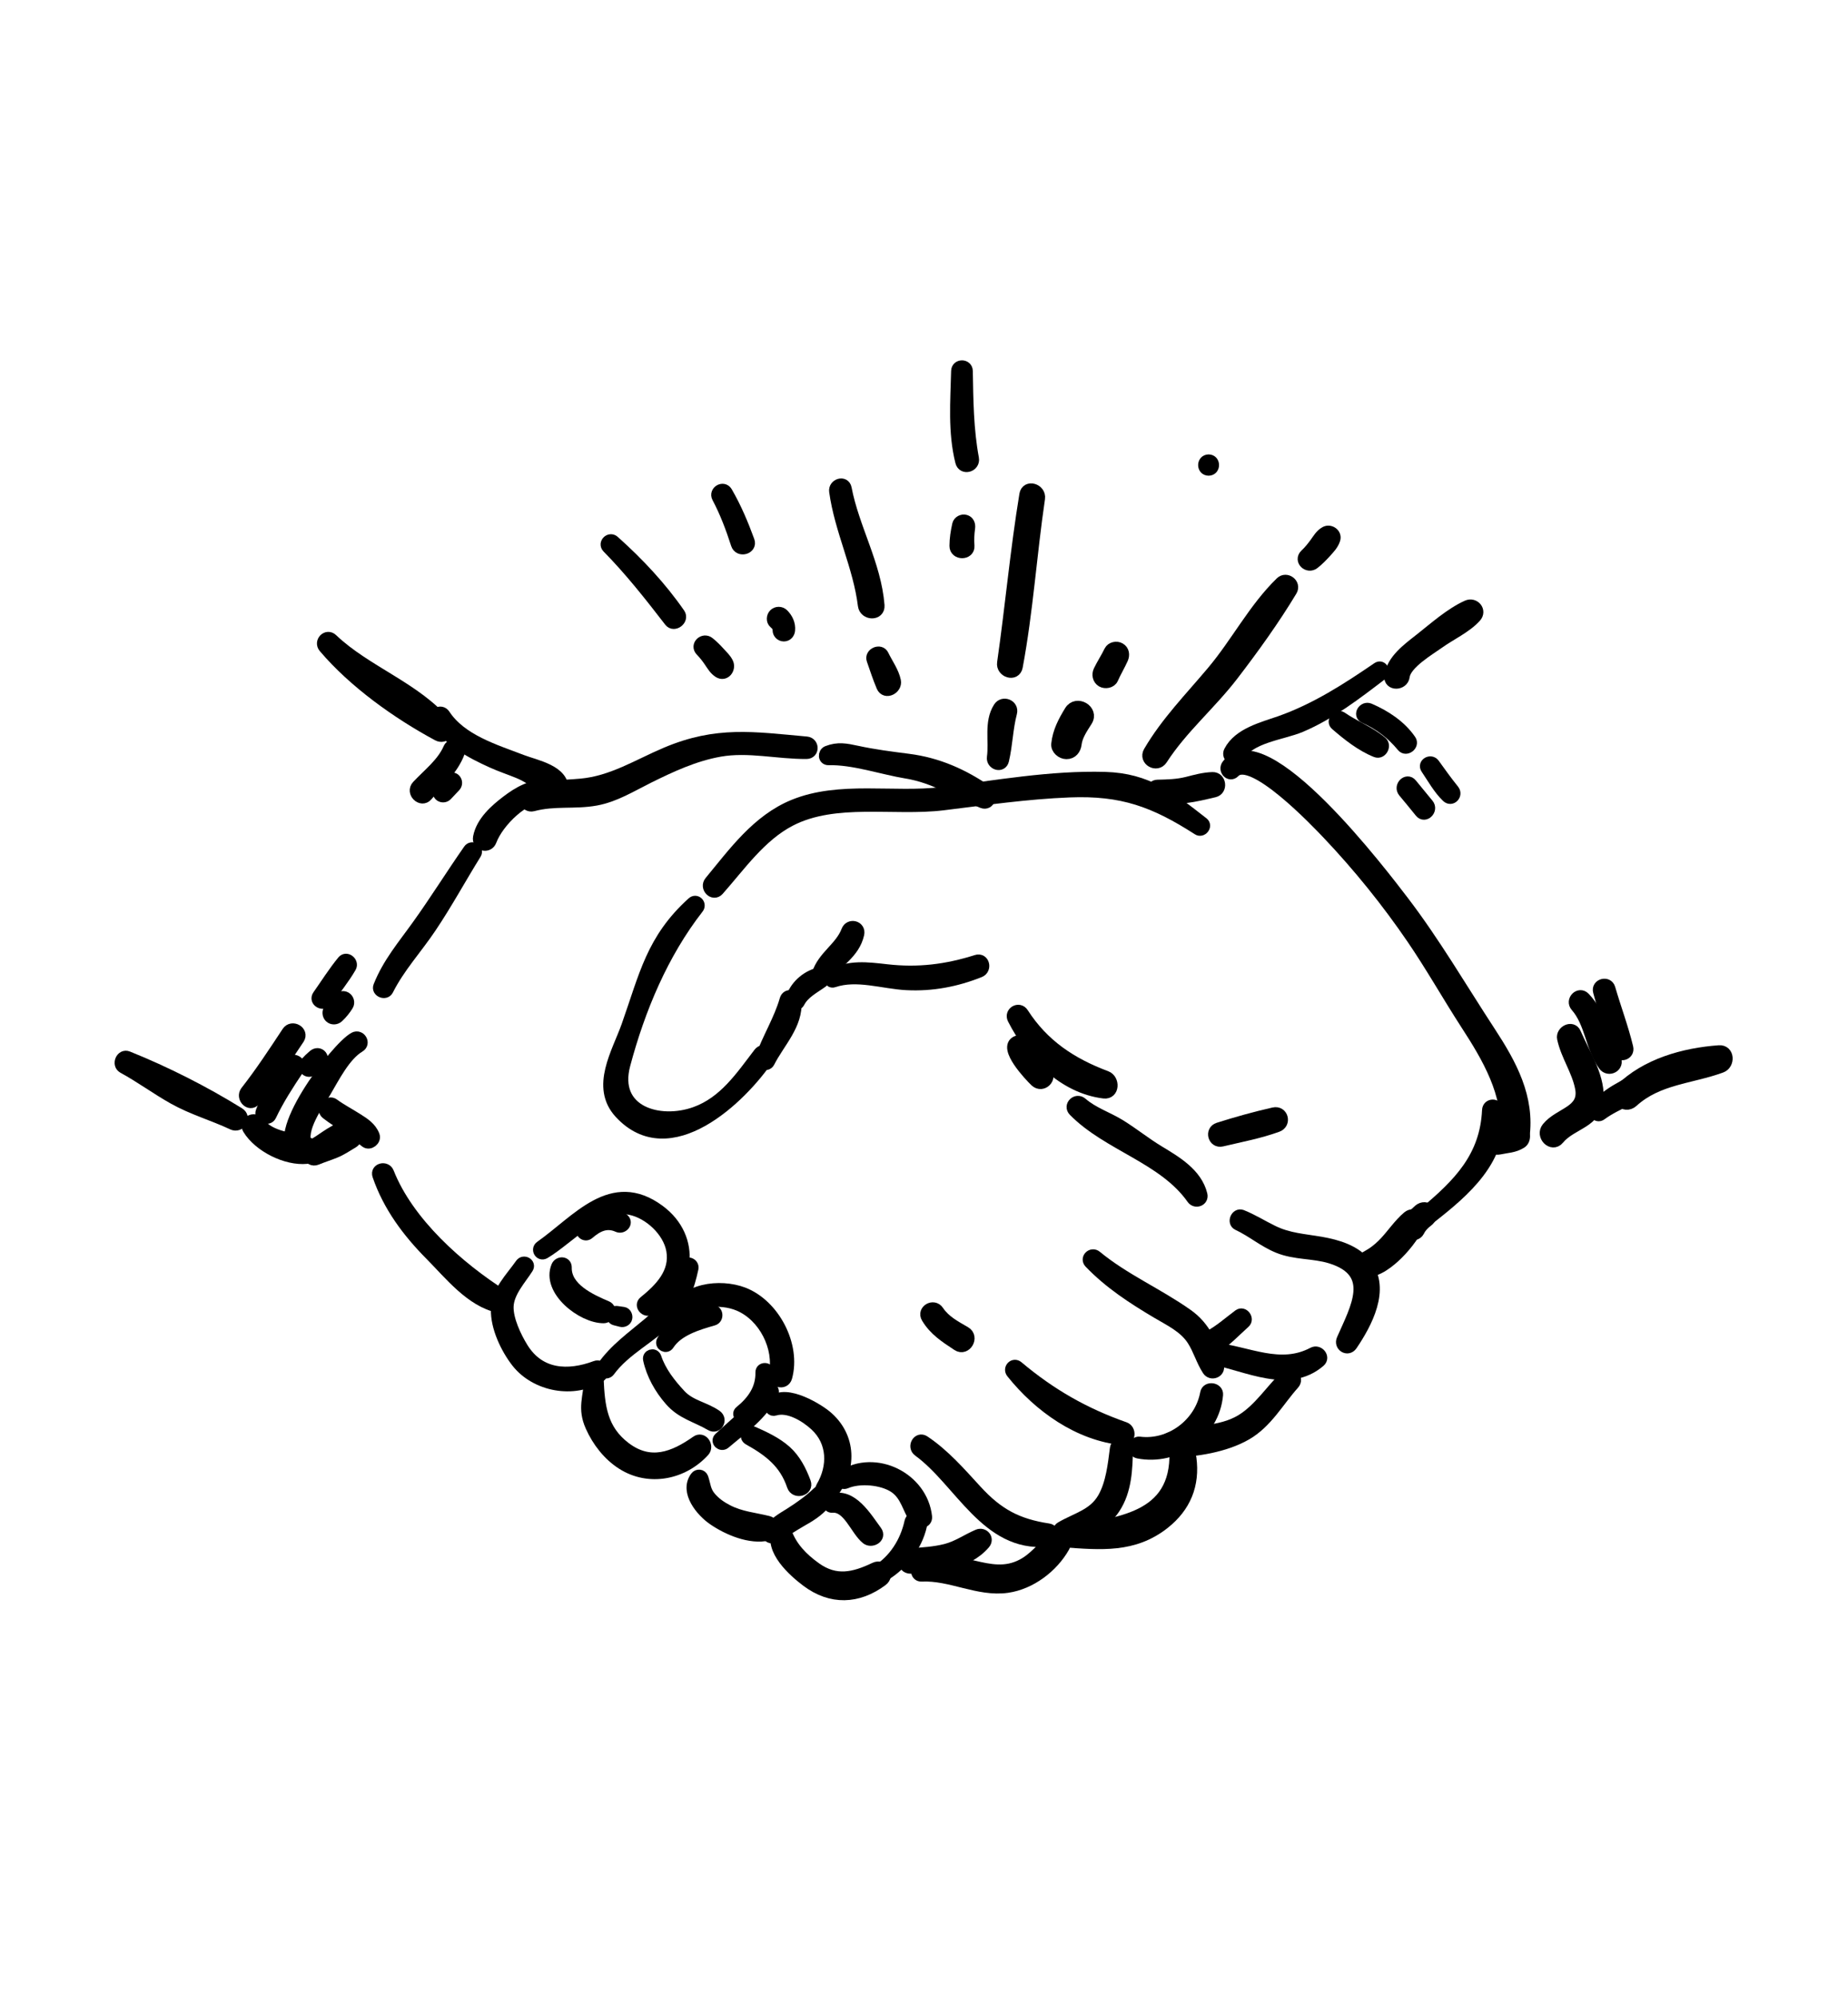 <?xml version="1.0" encoding="UTF-8"?> <!-- Generator: Adobe Illustrator 24.0.0, SVG Export Plug-In . SVG Version: 6.00 Build 0) --> <svg xmlns="http://www.w3.org/2000/svg" xmlns:xlink="http://www.w3.org/1999/xlink" id="Layer_1" x="0px" y="0px" viewBox="0 0 223.15 241.08" style="enable-background:new 0 0 223.15 241.08;" xml:space="preserve"> <style type="text/css"> .st0{stroke:#000000;stroke-linecap:round;stroke-linejoin:round;stroke-miterlimit:10;} .st1{stroke:#000000;stroke-width:1.4;stroke-linecap:round;stroke-linejoin:round;stroke-miterlimit:10;} </style> <g> <g> <g> <path class="st1" d="M66.09,94.93c-1.79-0.28-3.5,0.74-4.88,1.79c-1.42,1.08-3.04,2.52-3.39,4.36c-0.19,0.96,1.13,1.32,1.46,0.4 c0.82-2.22,4.1-5.57,6.64-5.31C66.63,96.25,66.8,95.04,66.09,94.93L66.09,94.93z"></path> </g> <g> <path class="st1" d="M56.63,102.6c-2.11,3.02-4.06,6.16-6.21,9.15c-1.73,2.42-3.54,4.53-4.65,7.33c-0.24,0.6,0.75,1.01,1.04,0.44 c1.37-2.74,3.49-5.02,5.19-7.56c1.94-2.88,3.6-5.95,5.43-8.89C57.75,102.55,56.97,102.11,56.63,102.6L56.63,102.6z"></path> </g> <g> <path class="st1" d="M42.78,125.3c-2.17,1.16-10.61,12.22-6.83,13.93c0.7,0.32,1.37-0.33,1.04-1.04 c-0.86-1.82,1.41-4.9,2.29-6.39c1.02-1.72,2.34-4.39,4.12-5.45C44.08,125.95,43.48,124.93,42.78,125.3L42.78,125.3z"></path> </g> <g> <path class="st1" d="M52.61,86.91c1.51,2.49,4.26,3.96,6.84,5.12c1.04,0.47,2.11,0.82,3.16,1.25c1.79,0.74,2.36,1.54,3.64,2.8 c0.65,0.64,1.62,0.13,1.69-0.7c0.19-2.33-3.28-2.94-4.92-3.57c-3.25-1.25-7.35-2.46-9.35-5.52 C53.24,85.63,52.2,86.23,52.61,86.91L52.61,86.91z"></path> </g> <g> <path class="st1" d="M38.23,139.95c0.74-0.31,1.5-0.54,2.23-0.84c0.74-0.3,1.44-0.77,2.12-1.18c1.25-0.76,0.11-2.72-1.15-1.96 c-0.65,0.39-1.34,0.73-1.97,1.16c-0.65,0.43-1.22,0.86-1.92,1.21C36.67,138.78,37.3,140.34,38.23,139.95L38.23,139.95z"></path> </g> <g> <path class="st1" d="M145.26,99.35c-3.91-3.05-6.69-5.31-11.81-5.46c-6.62-0.19-13.15,1.02-19.68,1.82 c-5.84,0.72-12.38-0.77-17.94,1.51c-4.38,1.8-7.18,5.71-10.09,9.23c-0.57,0.69,0.39,1.69,1,1c2.63-2.97,5.08-6.53,8.69-8.4 c5.43-2.81,12.51-1.2,18.44-1.92c5.09-0.62,10.15-1.36,15.28-1.56c6.36-0.25,10.25,1.18,15.51,4.56 C145.12,100.44,145.72,99.71,145.26,99.35L145.26,99.35z"></path> </g> <g> <path class="st1" d="M83.62,108.98c-4.9,4.43-5.74,8.8-7.88,14.85c-1.15,3.25-3.78,7.38-0.88,10.53c6,6.52,14.64-1.8,17.88-6.6 c0.45-0.67-0.59-1.23-1.06-0.62c-2.19,2.86-4.2,5.91-7.73,7.18c-4.32,1.55-10.06-0.09-8.53-5.8c1.8-6.75,4.59-13.41,8.86-18.89 C84.64,109.18,84.07,108.57,83.62,108.98L83.62,108.98z"></path> </g> <g> <path class="st1" d="M92.86,128.22c1.2-2.38,3.44-4.52,3.22-7.37c-0.05-0.69-1.04-0.89-1.24-0.17c-0.72,2.5-2.12,4.67-2.98,7.12 C91.65,128.38,92.58,128.78,92.86,128.22L92.86,128.22z"></path> </g> <g> <path class="st1" d="M96.48,121.01c0.6-1.16,1.79-1.73,2.8-2.46c0.51-0.36,0.22-1.21-0.44-1.04c-1.52,0.39-2.85,1.6-3.29,3.11 C95.39,121.16,96.21,121.53,96.48,121.01L96.48,121.01z"></path> </g> <g> <path class="st1" d="M99.7,117.99c1.27-1.88,3.43-2.85,3.96-5.23c0.21-0.91-1.06-1.23-1.38-0.38c-0.77,2.04-2.9,3.09-3.55,5.21 C98.55,118.18,99.37,118.47,99.7,117.99L99.7,117.99z"></path> </g> <g> <path class="st1" d="M100.66,118.51c2.82-0.95,5.93,0.18,8.81,0.33c3.06,0.16,5.99-0.4,8.82-1.53c0.81-0.32,0.5-1.62-0.37-1.34 c-3.62,1.15-7.06,1.57-10.83,1.14c-2.39-0.27-4.56-0.56-6.75,0.63C99.91,117.96,100.2,118.67,100.66,118.51L100.66,118.51z"></path> </g> <g> <path class="st1" d="M122.81,125.73c-1.74,0.68,1.6,4.2,2.24,4.8c0.82,0.76,1.98-0.4,1.22-1.22c-0.58-0.63-1.14-1.28-1.69-1.93 c-0.26-0.31-0.52-0.63-0.75-0.96c-0.1-0.14-0.18-0.28-0.31-0.4c-0.01-0.01-0.17-0.15-0.23-0.16c-0.14-0.03-0.09-0.3,0.12,0.21 C123.31,125.85,123.07,125.63,122.81,125.73L122.81,125.73z"></path> </g> <g> <path class="st1" d="M65.75,151.28c2.92-1.73,6.6-6.05,10.34-5.31c2.28,0.45,4.64,2.63,5.06,4.96c0.49,2.74-1.43,4.67-3.36,6.23 c-0.54,0.44,0.15,1.23,0.72,0.93c4.81-2.58,5.59-8.63,1.09-11.95c-5.73-4.23-9.85,1.2-14.32,4.35 C64.79,150.82,65.22,151.59,65.75,151.28L65.75,151.28z"></path> </g> <g> <path class="st1" d="M71.07,148.93c1.07-0.93,2.19-1.48,3.55-0.86c0.53,0.24,1.17-0.42,0.67-0.86c-1.54-1.37-3.67-0.12-4.88,1.07 C69.98,148.7,70.62,149.32,71.07,148.93L71.07,148.93z"></path> </g> <g> <path class="st1" d="M67.26,152.88c-1.21,2.88,3.06,6.2,5.65,6.17c0.63-0.01,1.02-1.01,0.35-1.3c-1.95-0.83-4.98-2.19-4.92-4.73 C68.36,152.35,67.49,152.34,67.26,152.88L67.26,152.88z"></path> </g> <g> <path class="st1" d="M74.26,159.31c0.25,0.06,0.49,0.13,0.74,0.19c0.27,0.07,0.59-0.09,0.65-0.37c0.06-0.25-0.08-0.61-0.37-0.65 c-0.25-0.04-0.51-0.08-0.76-0.11c-0.25-0.04-0.54,0.06-0.6,0.34C73.86,158.96,73.99,159.24,74.26,159.31L74.26,159.31z"></path> </g> <g> <path class="st1" d="M62.9,152.61c-1.18,1.69-2.86,3.27-2.92,5.46c-0.07,2.14,1.16,4.72,2.45,6.37c2.27,2.89,6.86,3.75,10,1.74 c0.59-0.38,0.22-1.47-0.5-1.2c-3.34,1.25-6.8,1.08-8.85-2.25c-0.81-1.31-1.82-3.42-1.76-5.02c0.07-1.73,1.51-3.25,2.39-4.63 C64.03,152.57,63.24,152.13,62.9,152.61L62.9,152.61z"></path> </g> <g> <path class="st1" d="M73.56,165.52c1.96-2.66,5.01-4,7.26-6.34c1.61-1.67,2.34-3.81,2.82-6.04c0.14-0.63-0.82-0.91-0.98-0.27 c-0.74,2.9-2.03,4.94-4.32,6.87c-1.98,1.67-4.09,3.15-5.59,5.3C72.41,165.54,73.21,165.99,73.56,165.52L73.56,165.52z"></path> </g> <g> <path class="st1" d="M82.26,159.12c1.35-2.2,4.74-2.48,6.96-1.54c3.06,1.29,4.99,5.11,4.32,8.3c-0.19,0.92,1.17,1.31,1.42,0.39 c1.06-3.83-1.48-8.74-5.22-10.17c-2.78-1.06-7.3-0.56-8.33,2.66C81.24,159.27,81.99,159.56,82.26,159.12L82.26,159.12z"></path> </g> <g> <path class="st1" d="M71.25,166.47c-0.13,2.27-0.85,3.54,0.13,5.73c0.8,1.8,2.1,3.48,3.78,4.54c3.22,2.04,7.32,1.21,9.84-1.56 c0.53-0.59-0.18-1.67-0.89-1.16c-2.76,1.95-5.6,3.04-8.61,0.76c-2.87-2.17-3.16-4.99-3.31-8.32 C72.15,165.87,71.28,165.87,71.25,166.47L71.25,166.47z"></path> </g> <g> <path class="st1" d="M87.51,174.24c2.18-1.85,4.41-3.37,5.78-5.96c0.32-0.6-0.58-1.13-0.91-0.53c-1.34,2.4-3.54,4.01-5.5,5.86 C86.46,174.01,87.08,174.6,87.51,174.24L87.51,174.24z"></path> </g> <g> <path class="st1" d="M78.35,164.12c0.39,1.81,1.35,3.51,2.56,4.9c1.41,1.64,3.14,1.97,4.93,3.02c0.74,0.43,1.34-0.65,0.66-1.13 c-1.42-1-3.13-1.17-4.36-2.49c-1.22-1.31-2.4-2.8-2.97-4.53C78.99,163.38,78.23,163.59,78.35,164.12L78.35,164.12z"></path> </g> <g> <path class="st1" d="M80.72,162.32c1.14-1.76,3.54-2.44,5.43-2.99c0.57-0.17,0.49-1.14-0.15-1.08c-2.23,0.23-4.93,1.61-6.02,3.64 C79.73,162.38,80.43,162.78,80.72,162.32L80.72,162.32z"></path> </g> <g> <path class="st1" d="M91.92,165.68c0.04,2.02-1.03,3.5-2.54,4.73c-0.43,0.34,0.18,0.94,0.6,0.6c1.7-1.36,2.86-3.09,2.83-5.33 C92.8,165.11,91.9,165.11,91.92,165.68L91.92,165.68z"></path> </g> <g> <path class="st1" d="M84.02,178.33c-1.3,1.78,0.71,4.14,2.11,5.1c1.75,1.21,4.47,2.37,6.63,1.86c0.79-0.18,0.77-1.39,0-1.58 c-1.7-0.42-3.34-0.54-4.93-1.37c-0.78-0.4-1.48-0.89-2.05-1.56c-0.66-0.77-0.64-1.45-0.94-2.35 C84.7,178.06,84.24,178.02,84.02,178.33L84.02,178.33z"></path> </g> <g> <path class="st1" d="M90.42,173.77c2.48,1.38,4.37,2.83,5.3,5.61c0.32,0.95,1.85,0.52,1.5-0.41c-0.52-1.4-1.21-2.77-2.34-3.78 c-1.15-1.02-2.56-1.67-3.95-2.29C90.34,172.64,89.83,173.45,90.42,173.77L90.42,173.77z"></path> </g> <g> <path class="st1" d="M93.53,170.22c1.66-0.53,3.74,0.74,4.93,1.84c2.18,2.01,2.22,5.01,0.78,7.45c-0.4,0.68,0.59,1.51,1.13,0.87 c2.43-2.9,2.41-6.95-0.66-9.46c-1.27-1.03-5.41-3.44-6.66-1.32C92.87,169.9,93.18,170.33,93.53,170.22L93.53,170.22z"></path> </g> <g> <path class="st1" d="M93.4,185.58c1.2-0.58,2.33-1.39,3.5-2.05c1.2-0.67,2.22-1.36,3.01-2.49c0.48-0.68-0.56-1.41-1.13-0.87 c-1.03,0.99-2.17,1.8-3.37,2.56c-0.95,0.6-2.09,1.21-2.62,2.23C92.57,185.37,93,185.77,93.4,185.58L93.4,185.58z"></path> </g> <g> <path class="st1" d="M102.14,179.02c1.64-0.71,4.4-0.47,5.88,0.53c1.43,0.97,1.62,2.59,2.53,3.91c0.35,0.51,1.38,0.4,1.3-0.35 c-0.51-4.67-6.14-7.5-10.17-4.9C101.16,178.54,101.6,179.25,102.14,179.02L102.14,179.02z"></path> </g> <g> <path class="st1" d="M93.92,184.8c-1.01,2.29,1.91,4.89,3.51,6.09c2.93,2.2,6.15,2.09,9.07-0.08c0.89-0.66,0.15-1.98-0.87-1.49 c-2.53,1.21-4.73,1.7-7.13-0.01c-1.62-1.16-2.94-2.5-3.61-4.39C94.75,184.55,94.12,184.35,93.92,184.8L93.92,184.8z"></path> </g> <g> <path class="st1" d="M106.3,190.45c2.41-1.23,4.38-3.69,4.95-6.34c0.19-0.87-1.15-1.25-1.34-0.37c-0.52,2.41-1.93,4.66-4.06,5.94 C105.35,189.98,105.79,190.71,106.3,190.45L106.3,190.45z"></path> </g> <g> <path class="st1" d="M100.49,181.93c1.97-0.16,2.86,2.8,4.16,3.83c0.59,0.47,1.7-0.16,1.16-0.89c-1.21-1.63-2.98-4.69-5.44-3.81 C99.93,181.21,99.95,181.97,100.49,181.93L100.49,181.93z"></path> </g> <g> <path class="st1" d="M39.42,134.43c0.79,0.62,1.64,1.13,2.47,1.68c0.81,0.53,1.51,1.17,2.27,1.75c0.46,0.35,1.19-0.23,0.99-0.76 c-0.36-0.96-1.2-1.49-2.04-2.02c-0.94-0.6-1.93-1.11-2.83-1.77C39.64,132.82,38.78,133.92,39.42,134.43L39.42,134.43z"></path> </g> <g> <path class="st1" d="M45.66,141.9c1.28,3.73,3.6,6.83,6.36,9.61c2.29,2.31,4.85,5.58,8.18,6.29c0.81,0.17,1.29-0.89,0.57-1.35 c-5.41-3.43-11.5-8.83-13.89-14.89C46.59,140.82,45.39,141.11,45.66,141.9L45.66,141.9z"></path> </g> <g> <path class="st1" d="M129.69,134.1c4.12,4.19,10.84,5.69,14.29,10.6c0.39,0.55,1.29,0.23,1.12-0.47 c-0.63-2.55-3.12-3.99-5.22-5.26c-1.58-0.96-3.02-2.12-4.59-3.1c-1.54-0.96-3.28-1.49-4.68-2.7 C129.98,132.63,129.09,133.49,129.69,134.1L129.69,134.1z"></path> </g> <g> <path class="st1" d="M109.97,189.29c3.02-0.02,6.79-0.48,8.9-2.93c0.51-0.59-0.12-1.32-0.79-1.03c-1.33,0.57-2.43,1.38-3.86,1.75 c-1.38,0.35-2.83,0.44-4.24,0.53C108.9,187.67,108.88,189.3,109.97,189.29L109.97,189.29z"></path> </g> <g> <path class="st1" d="M110.92,175.16c5.02,3.65,8.19,11.54,15.49,10.87c0.73-0.07,1.05-1.28,0.19-1.41 c-3.78-0.57-6.12-1.84-8.7-4.65c-1.98-2.15-3.85-4.33-6.3-5.97C110.87,173.51,110.23,174.66,110.92,175.16L110.92,175.16z"></path> </g> <g> <path class="st1" d="M111.94,159.07c0.9,1.52,2.26,2.38,3.7,3.33c0.97,0.64,1.92-0.97,0.91-1.56c-1.23-0.72-2.45-1.34-3.27-2.56 C112.73,157.46,111.42,158.2,111.94,159.07L111.94,159.07z"></path> </g> <g> <path class="st1" d="M122.19,165.72c3.28,4.1,8.07,7.54,13.42,8.06c0.85,0.08,0.91-1.16,0.19-1.41 c-4.87-1.71-8.94-4.04-12.9-7.37C122.41,164.58,121.79,165.22,122.19,165.72L122.19,165.72z"></path> </g> <g> <path class="st1" d="M134.72,174.88c-0.25,1.95-0.49,4.24-1.49,5.98c-1.17,2.03-3.23,2.44-5.11,3.54 c-0.56,0.32-0.34,1.3,0.34,1.26c2.35-0.14,4.81-1.61,6.11-3.58c1.41-2.14,1.49-4.72,1.54-7.2 C136.13,173.96,134.83,174.02,134.72,174.88L134.72,174.88z"></path> </g> <g> <path class="st1" d="M131.6,152.44c2.4,2.49,5.14,4.27,8.1,6.03c1.56,0.93,3.33,1.74,4.34,3.33c0.73,1.14,1.08,2.46,1.82,3.6 c0.41,0.63,1.44,0.24,1.23-0.52c-0.68-2.47-1.58-4.67-3.74-6.18c-3.57-2.52-7.58-4.23-10.98-7.03 C131.84,151.22,131.1,151.92,131.6,152.44L131.6,152.44z"></path> </g> <g> <path class="st1" d="M137.43,175.38c4.56,0.89,9.15-2.33,9.56-7.01c0.07-0.77-1.23-0.96-1.37-0.18c-0.67,3.7-4.29,6.42-8.03,5.95 C136.9,174.05,136.74,175.25,137.43,175.38L137.43,175.38z"></path> </g> <g> <path class="st1" d="M149.6,158.76c-1.21,0.9-2.33,1.92-3.68,2.62c-0.89,0.46-0.06,1.89,0.79,1.35c1.34-0.86,2.41-2.02,3.58-3.07 C150.77,159.23,150.13,158.37,149.6,158.76L149.6,158.76z"></path> </g> <g> <path class="st1" d="M146.43,164.05c4.16,0.79,9.16,3.55,12.93,0.31c0.58-0.5-0.16-1.36-0.79-1.03 c-3.99,2.12-7.84-0.1-11.97-0.56C145.88,162.68,145.71,163.91,146.43,164.05L146.43,164.05z"></path> </g> <g> <path class="st1" d="M149.47,147.84c1.7,0.79,3.15,2.05,4.88,2.75c2.02,0.83,4.24,0.62,6.31,1.25c5.67,1.74,3.08,6.11,1.43,9.88 c-0.33,0.76,0.65,1.37,1.13,0.66c1.77-2.61,3.99-6.73,1.75-9.7c-1.28-1.7-3.5-2.33-5.49-2.68c-2.03-0.35-3.89-0.44-5.77-1.36 c-1.28-0.62-2.45-1.37-3.78-1.9C149.31,146.51,148.86,147.55,149.47,147.84L149.47,147.84z"></path> </g> <g> <path class="st1" d="M155.27,166.11c-1.77,1.71-3.21,4.01-5.34,5.32c-2.66,1.64-5.91,1.17-8.74,2.21 c-0.83,0.3-0.76,1.62,0.22,1.61c2.91-0.03,6.51-0.6,9.07-2.08c2.5-1.44,3.87-4.02,5.74-6.11 C156.8,166.42,155.9,165.51,155.27,166.11L155.27,166.11z"></path> </g> <g> <path class="st1" d="M141.91,176.03c-0.22,7.68-7.66,7.89-13.53,9c-0.64,0.12-0.44,1.04,0.15,1.08c4.39,0.31,8.37,0.7,12.04-2.2 c2.54-2.01,3.63-4.66,3.2-7.88C143.61,174.89,141.94,174.8,141.91,176.03L141.91,176.03z"></path> </g> <g> <path class="st1" d="M111.28,190.24c3.55-0.17,6.83,1.86,10.36,1.36c2.8-0.4,5.46-2.42,6.83-4.85c0.49-0.86-0.59-1.55-1.29-1 c-1.28,1.01-2.24,2.38-3.72,3.15c-2.02,1.07-3.93,0.66-6,0.17c-2.05-0.48-4.62-1.22-6.48,0.06 C110.53,189.45,110.65,190.27,111.28,190.24L111.28,190.24z"></path> </g> <g> <path class="st1" d="M164.36,153.32c1.37,0.58,3.01-0.68,3.98-1.55c1.17-1.06,2.25-2.45,2.99-3.84c0.46-0.87-0.6-1.63-1.32-1.02 c-1.03,0.87-1.83,2.07-2.75,3.06c-0.48,0.51-0.98,0.95-1.56,1.34c-0.51,0.34-1.16,0.61-1.58,1.05 C163.79,152.7,163.97,153.15,164.36,153.32L164.36,153.32z"></path> </g> <g> <path class="st1" d="M171.3,148.65c0.25-0.51,0.64-0.92,1.09-1.25c0.4-0.3,0.57-0.81,0.24-1.24c-0.33-0.42-0.87-0.41-1.26-0.09 c-0.58,0.49-1.11,1.08-1.41,1.79c-0.16,0.39-0.12,0.83,0.28,1.07C170.58,149.13,171.11,149.03,171.3,148.65L171.3,148.65z"></path> </g> <g> <path class="st1" d="M64.35,97.25c2.61-0.7,5.02-0.22,7.61-0.69c2.29-0.42,4.27-1.66,6.32-2.68c2.76-1.37,5.58-2.68,8.64-3.22 c3.46-0.61,6.97,0.3,10.48,0.27c0.85-0.01,0.83-1.23,0-1.31c-6.45-0.58-10.83-1.3-16.96,1.29c-3.43,1.45-6.51,3.45-10.3,3.79 c-2.36,0.22-4.23,0.08-6.41,1.07C62.9,96.17,63.5,97.48,64.35,97.25L64.35,97.25z"></path> </g> <g> <path class="st1" d="M100.05,91.68c2.99-0.08,6.45,1.13,9.42,1.62c3.45,0.56,6.01,2.34,9.17,3.58c0.82,0.32,1.21-0.9,0.57-1.35 c-2.92-2.02-5.99-3.38-9.52-3.83c-2.1-0.27-4.16-0.53-6.23-0.98c-1.31-0.28-2.27-0.48-3.54,0.01 C99.44,90.91,99.46,91.7,100.05,91.68L100.05,91.68z"></path> </g> <g> <path class="st1" d="M122.35,123.01c2.15,4.23,6.05,8.32,10.96,8.91c1.18,0.14,1.23-1.58,0.26-1.94 c-4.21-1.58-7.59-3.81-10.06-7.65C123.04,121.59,121.95,122.23,122.35,123.01L122.35,123.01z"></path> </g> <g> <path class="st1" d="M147.54,137.72c2.26-0.54,4.52-0.95,6.71-1.75c0.99-0.36,0.61-1.82-0.44-1.58 c-2.26,0.51-4.47,1.13-6.68,1.83C146.17,136.52,146.56,137.96,147.54,137.72L147.54,137.72z"></path> </g> <g> <path class="st1" d="M139.61,96.02c2.16,0.76,4.88,0.04,7.03-0.46c0.92-0.22,0.73-1.68-0.22-1.65c-1.06,0.03-2.06,0.31-3.08,0.57 c-1.21,0.3-2.33,0.32-3.56,0.35C139.06,94.83,138.97,95.8,139.61,96.02L139.61,96.02z"></path> </g> <g> <path class="st1" d="M149.04,93.2c2.12-2.24,10.04,6.14,11.3,7.46c3.72,3.92,7.19,8.22,10.23,12.68 c2.28,3.34,4.27,6.88,6.47,10.28c2.65,4.08,5.17,8.36,4.84,13.39c-0.08,1.19,1.94,1.49,2.11,0.28c0.66-4.8-1.53-8.79-4.1-12.72 c-3.44-5.26-6.63-10.74-10.44-15.73c-2.36-3.08-16.81-22.2-21.24-16.48C147.76,92.95,148.5,93.77,149.04,93.2L149.04,93.2z"></path> </g> <g> <path class="st1" d="M172.67,147.07c4.21-3.29,8.76-7.15,8.21-13.03c-0.07-0.78-1.19-0.8-1.22,0c-0.26,5.66-3.51,8.92-7.64,12.37 C171.54,146.8,172.21,147.43,172.67,147.07L172.67,147.07z"></path> </g> <g> <path class="st1" d="M181.02,138.69c0.93-0.2,1.84-0.2,2.67-0.74c0.5-0.33,0.52-1.31-0.19-1.42c-0.59-0.1-1.1-0.09-1.68,0.06 c-0.5,0.12-0.99,0.35-1.45,0.57C179.47,137.58,180.13,138.88,181.02,138.69L181.02,138.69z"></path> </g> <g> <path class="st1" d="M149.57,91.33c1.27-2.35,5.23-2.67,7.49-3.62c3.56-1.51,6.71-3.94,9.76-6.27c0.46-0.35,0.03-1.15-0.47-0.8 c-3.71,2.54-7.47,4.96-11.73,6.47c-2.12,0.75-5.02,1.43-6.14,3.59C148.1,91.41,149.18,92.05,149.57,91.33L149.57,91.33z"></path> </g> <g> <path class="st1" d="M161.31,87.48c1.43,1.24,3.09,2.56,4.86,3.26c0.63,0.25,1.15-0.7,0.66-1.13c-1.43-1.23-3.3-1.92-4.85-3 C161.46,86.27,160.83,87.08,161.31,87.48L161.31,87.48z"></path> </g> <g> <path class="st1" d="M164.76,86.62c1.81,0.81,3.33,1.96,4.59,3.49c0.44,0.54,1.35-0.17,0.96-0.74c-1.18-1.73-3.06-2.96-4.95-3.77 C164.67,85.31,164.06,86.31,164.76,86.62L164.76,86.62z"></path> </g> <g> <path class="st1" d="M172.25,92.78c0.78,1.15,1.48,2.44,2.49,3.41c0.52,0.5,1.21-0.24,0.78-0.78c-0.83-1.03-1.59-2.08-2.36-3.16 C172.77,91.7,171.86,92.21,172.25,92.78L172.25,92.78z"></path> </g> <g> <path class="st1" d="M169.5,95.58c0.68,0.81,1.35,1.63,2.02,2.46c0.53,0.66,1.45-0.28,0.92-0.92c-0.67-0.83-1.34-1.64-2.02-2.46 C169.89,94,168.97,94.93,169.5,95.58L169.5,95.58z"></path> </g> <g> <path class="st1" d="M188.19,137.51c1.62-1.96,4.7-1.96,4.76-5.07c0.05-2.69-1.71-5.31-2.73-7.7c-0.38-0.89-1.69-0.23-1.5,0.63 c0.45,2.08,1.77,3.88,2.17,5.97c0.56,2.9-2.56,3-4.04,4.82C186.09,137.1,187.41,138.45,188.19,137.51L188.19,137.51z"></path> </g> <g> <path class="st1" d="M190.32,121.47c1.78,2.03,1.79,4.95,3.35,7.12c0.58,0.8,1.84,0.11,1.35-0.79c-1.33-2.41-1.73-5.3-3.69-7.34 C190.69,119.79,189.72,120.78,190.32,121.47L190.32,121.47z"></path> </g> <g> <path class="st1" d="M193.06,119.69c0.66,2.39,1.32,4.81,2.16,7.14c0.29,0.81,1.51,0.5,1.3-0.36c-0.58-2.41-1.47-4.76-2.16-7.14 C194.12,118.5,192.83,118.85,193.06,119.69L193.06,119.69z"></path> </g> <g> <path class="st1" d="M193.34,134.56c0.98-0.73,2.1-1.23,3.18-1.79c1.02-0.53,2.17-0.95,2.96-1.82c0.45-0.5,0.02-1.44-0.7-1.2 c-1.15,0.38-2.21,1.08-3.27,1.67c-1.08,0.59-2.04,1.33-2.87,2.24C192.24,134.12,192.8,134.97,193.34,134.56L193.34,134.56z"></path> </g> <g> <path class="st1" d="M54.23,90.33c-0.79,1.84-2.49,3.12-3.83,4.55c-0.73,0.78,0.49,1.96,1.16,1.16c1.38-1.64,3.1-3.14,3.87-5.2 C55.68,90.15,54.53,89.65,54.23,90.33L54.23,90.33z"></path> </g> <g> <path class="st1" d="M54.13,94.11c-0.34,0.36-0.69,0.73-1.03,1.09c-0.21,0.22-0.22,0.58,0,0.81c0.21,0.21,0.59,0.22,0.81,0 c0.34-0.36,0.69-0.73,1.03-1.09c0.21-0.22,0.22-0.58,0-0.81C54.73,93.89,54.35,93.88,54.13,94.11L54.13,94.11z"></path> </g> <g> <path class="st1" d="M30.76,132.83c1.9-2.39,3.63-4.89,5.31-7.44c0.55-0.84-0.8-1.62-1.35-0.79c-1.61,2.44-3.21,4.88-5.01,7.18 C29.15,132.52,30.17,133.57,30.76,132.83L30.76,132.83z"></path> </g> <g> <path class="st1" d="M39.48,120.82c0.96-1.34,2.03-2.65,2.85-4.07c0.32-0.56-0.49-1.25-0.93-0.72c-1.08,1.31-2,2.78-2.98,4.17 C37.97,120.85,39.02,121.46,39.48,120.82L39.48,120.82z"></path> </g> <g> <path class="st1" d="M32.68,134.68c0.93-1.96,2.12-3.8,3.33-5.6c0.54-0.81-0.72-1.48-1.27-0.74c-1.37,1.8-2.38,3.75-3.17,5.87 C31.32,134.85,32.38,135.31,32.68,134.68L32.68,134.68z"></path> </g> <g> <path class="st1" d="M40.82,122.78c0.45-0.42,0.84-0.9,1.16-1.42c0.19-0.31,0.07-0.74-0.24-0.92c-0.33-0.19-0.72-0.06-0.92,0.24 c-0.27,0.42-0.6,0.79-0.98,1.12c-0.28,0.25-0.25,0.73,0,0.98C40.11,123.05,40.55,123.03,40.82,122.78L40.82,122.78z"></path> </g> <g> <path class="st1" d="M37.73,129.14c0.27-0.28,0.6-0.58,0.88-0.81c0.28-0.21,0.4-0.56,0.17-0.87c-0.23-0.3-0.61-0.28-0.88-0.06 c-0.35,0.29-0.67,0.6-0.97,0.93c-0.21,0.23-0.23,0.58,0,0.81C37.14,129.36,37.52,129.36,37.73,129.14L37.73,129.14z"></path> </g> <g> <path class="st1" d="M29.99,136.29c1.29,2.12,4.58,3.77,7.06,3.52c1-0.1,1.24-1.44,0.24-1.78c-2.02-0.69-4.6-0.61-6.03-2.49 C30.71,134.81,29.48,135.45,29.99,136.29L29.99,136.29z"></path> </g> </g> <g> <path class="st1" d="M73.38,66.09c2.73,2.77,5.14,5.84,7.51,8.91c0.51,0.65,1.62-0.2,1.15-0.89c-2.25-3.25-4.97-6.14-7.91-8.77 C73.63,64.88,72.9,65.6,73.38,66.09L73.38,66.09z"></path> </g> <g> <path class="st1" d="M84.65,78.55c0.39,0.4,0.73,0.83,1.04,1.29c0.33,0.48,0.61,0.98,1.11,1.3c0.73,0.46,1.36-0.41,1.07-1.07 c-0.22-0.5-0.68-0.91-1.04-1.31c-0.38-0.42-0.78-0.82-1.22-1.17C84.95,77.05,84.02,77.91,84.65,78.55L84.65,78.55z"></path> </g> <g> <path class="st1" d="M100.82,59.32c0.65,4.72,2.89,9.04,3.47,13.77c0.14,1.13,1.91,1.18,1.82,0c-0.4-4.98-3.04-9.27-3.97-14.13 C101.97,58.08,100.7,58.47,100.82,59.32L100.82,59.32z"></path> </g> <g> <path class="st1" d="M105.34,79.65c0.37,1.07,0.74,2.19,1.18,3.23c0.4,0.94,1.75,0.24,1.57-0.66c-0.22-1.09-0.98-2.12-1.46-3.12 C106.3,78.38,105.08,78.89,105.34,79.65L105.34,79.65z"></path> </g> <g> <path class="st1" d="M121.14,91.79c0.45-1.9,0.47-3.84,0.97-5.74c0.24-0.9-0.99-1.39-1.48-0.62c-1.13,1.77-0.49,4.04-0.76,6.01 C119.76,92.25,120.94,92.64,121.14,91.79L121.14,91.79z"></path> </g> <g> <path class="st1" d="M122.8,80.49c1.26-6.73,1.69-13.55,2.69-20.32c0.16-1.11-1.52-1.6-1.7-0.47c-1.11,6.75-1.72,13.56-2.69,20.32 C120.94,81.12,122.59,81.63,122.8,80.49L122.8,80.49z"></path> </g> <g> <path class="st1" d="M129.91,89.82c0.12-1.03,0.78-1.95,1.31-2.8c0.8-1.26-1.22-2.44-2-1.17c-0.77,1.26-1.42,2.48-1.58,3.97 c-0.07,0.61,0.57,1.13,1.13,1.13C129.45,90.96,129.84,90.43,129.91,89.82L129.91,89.82z"></path> </g> <g> <path class="st1" d="M134.34,81.92c0.36-0.82,0.83-1.59,1.2-2.42c0.19-0.44,0.13-0.95-0.32-1.21c-0.39-0.23-1-0.11-1.21,0.32 c-0.39,0.81-0.89,1.56-1.28,2.37c-0.22,0.45-0.12,1.01,0.33,1.28C133.46,82.49,134.14,82.39,134.34,81.92L134.34,81.92z"></path> </g> <g> <path class="st1" d="M140.29,91.66c2.43-3.77,5.87-6.64,8.58-10.18c2.47-3.22,4.98-6.7,7.07-10.18c0.48-0.79-0.61-1.62-1.27-0.98 c-3.24,3.15-5.36,7.32-8.27,10.77c-2.66,3.17-5.54,6.09-7.64,9.68C138.19,91.76,139.68,92.61,140.29,91.66L140.29,91.66z"></path> </g> <g> <path class="st1" d="M158.66,68.02c0.51-0.4,0.96-0.86,1.4-1.34c0.44-0.49,0.88-0.93,1.09-1.57c0.21-0.65-0.56-1.17-1.11-0.86 c-0.56,0.31-0.85,0.84-1.22,1.35c-0.36,0.49-0.74,0.96-1.19,1.38C156.93,67.66,157.94,68.59,158.66,68.02L158.66,68.02z"></path> </g> <g> <path class="st1" d="M115.55,44.79c-0.09,3.66-0.4,7.38,0.5,10.96c0.24,0.96,1.64,0.54,1.46-0.4c-0.65-3.51-0.68-7.01-0.74-10.56 C116.75,44.01,115.57,44.01,115.55,44.79L115.55,44.79z"></path> </g> <g> <path class="st1" d="M115.68,63.33c-0.19,0.85-0.33,1.71-0.33,2.58c-0.01,1.05,1.7,1.03,1.62,0c-0.06-0.74-0.02-1.47,0.08-2.2 c0.05-0.38-0.09-0.76-0.49-0.87C116.2,62.74,115.77,62.96,115.68,63.33L115.68,63.33z"></path> </g> <g> <path class="st1" d="M86.66,60.05c0.96,1.81,1.67,3.71,2.3,5.66c0.3,0.93,1.8,0.51,1.46-0.4c-0.74-2.03-1.58-4.02-2.67-5.9 C87.34,58.71,86.28,59.34,86.66,60.05L86.66,60.05z"></path> </g> <g> <path class="st1" d="M93.51,75.2c0.32,0.26,0.48,0.5,0.48,0.88c0,0.36,0.3,0.66,0.66,0.66c0.38,0,0.63-0.3,0.66-0.66 c0.07-0.73-0.25-1.41-0.76-1.91c-0.28-0.28-0.76-0.28-1.04,0C93.25,74.42,93.2,74.95,93.51,75.2L93.51,75.2z"></path> </g> <g> <path class="st1" d="M145.94,56.73c0.75,0,0.75-1.17,0-1.17C145.19,55.57,145.19,56.73,145.94,56.73L145.94,56.73z"></path> </g> <g> <path class="st1" d="M39.15,78.15c3.6,4.24,8.83,7.97,13.71,10.6c0.87,0.47,1.6-0.59,1.01-1.31c-3.6-4.37-9.66-6.34-13.76-10.25 C39.47,76.57,38.59,77.49,39.15,78.15L39.15,78.15z"></path> </g> <g> <path class="st1" d="M14.87,128.89c2.1,1.14,4.02,2.57,6.11,3.74c2.28,1.28,4.75,1.97,7.11,3.08c0.87,0.41,1.61-0.79,0.77-1.31 c-4.17-2.59-8.87-4.97-13.43-6.8C14.67,127.29,14.18,128.51,14.87,128.89L14.87,128.89z"></path> </g> <g> <path class="st1" d="M169.53,81.65c0.19-1.55,3.11-3.25,4.21-4.04c1.39-1,3.29-1.86,4.44-3.14c0.66-0.73-0.16-1.69-1.01-1.31 c-1.99,0.89-3.96,2.65-5.66,3.99c-1.42,1.12-3.43,2.55-3.65,4.5C167.74,82.72,169.4,82.7,169.53,81.65L169.53,81.65z"></path> </g> <g> <path class="st1" d="M197.14,132.99c3.05-2.78,7.01-2.82,10.7-4.17c0.97-0.35,0.92-2.02-0.26-1.93c-4.25,0.31-8.8,1.58-11.9,4.64 C194.73,132.47,196.16,133.89,197.14,132.99L197.14,132.99z"></path> </g> </g> </svg> 